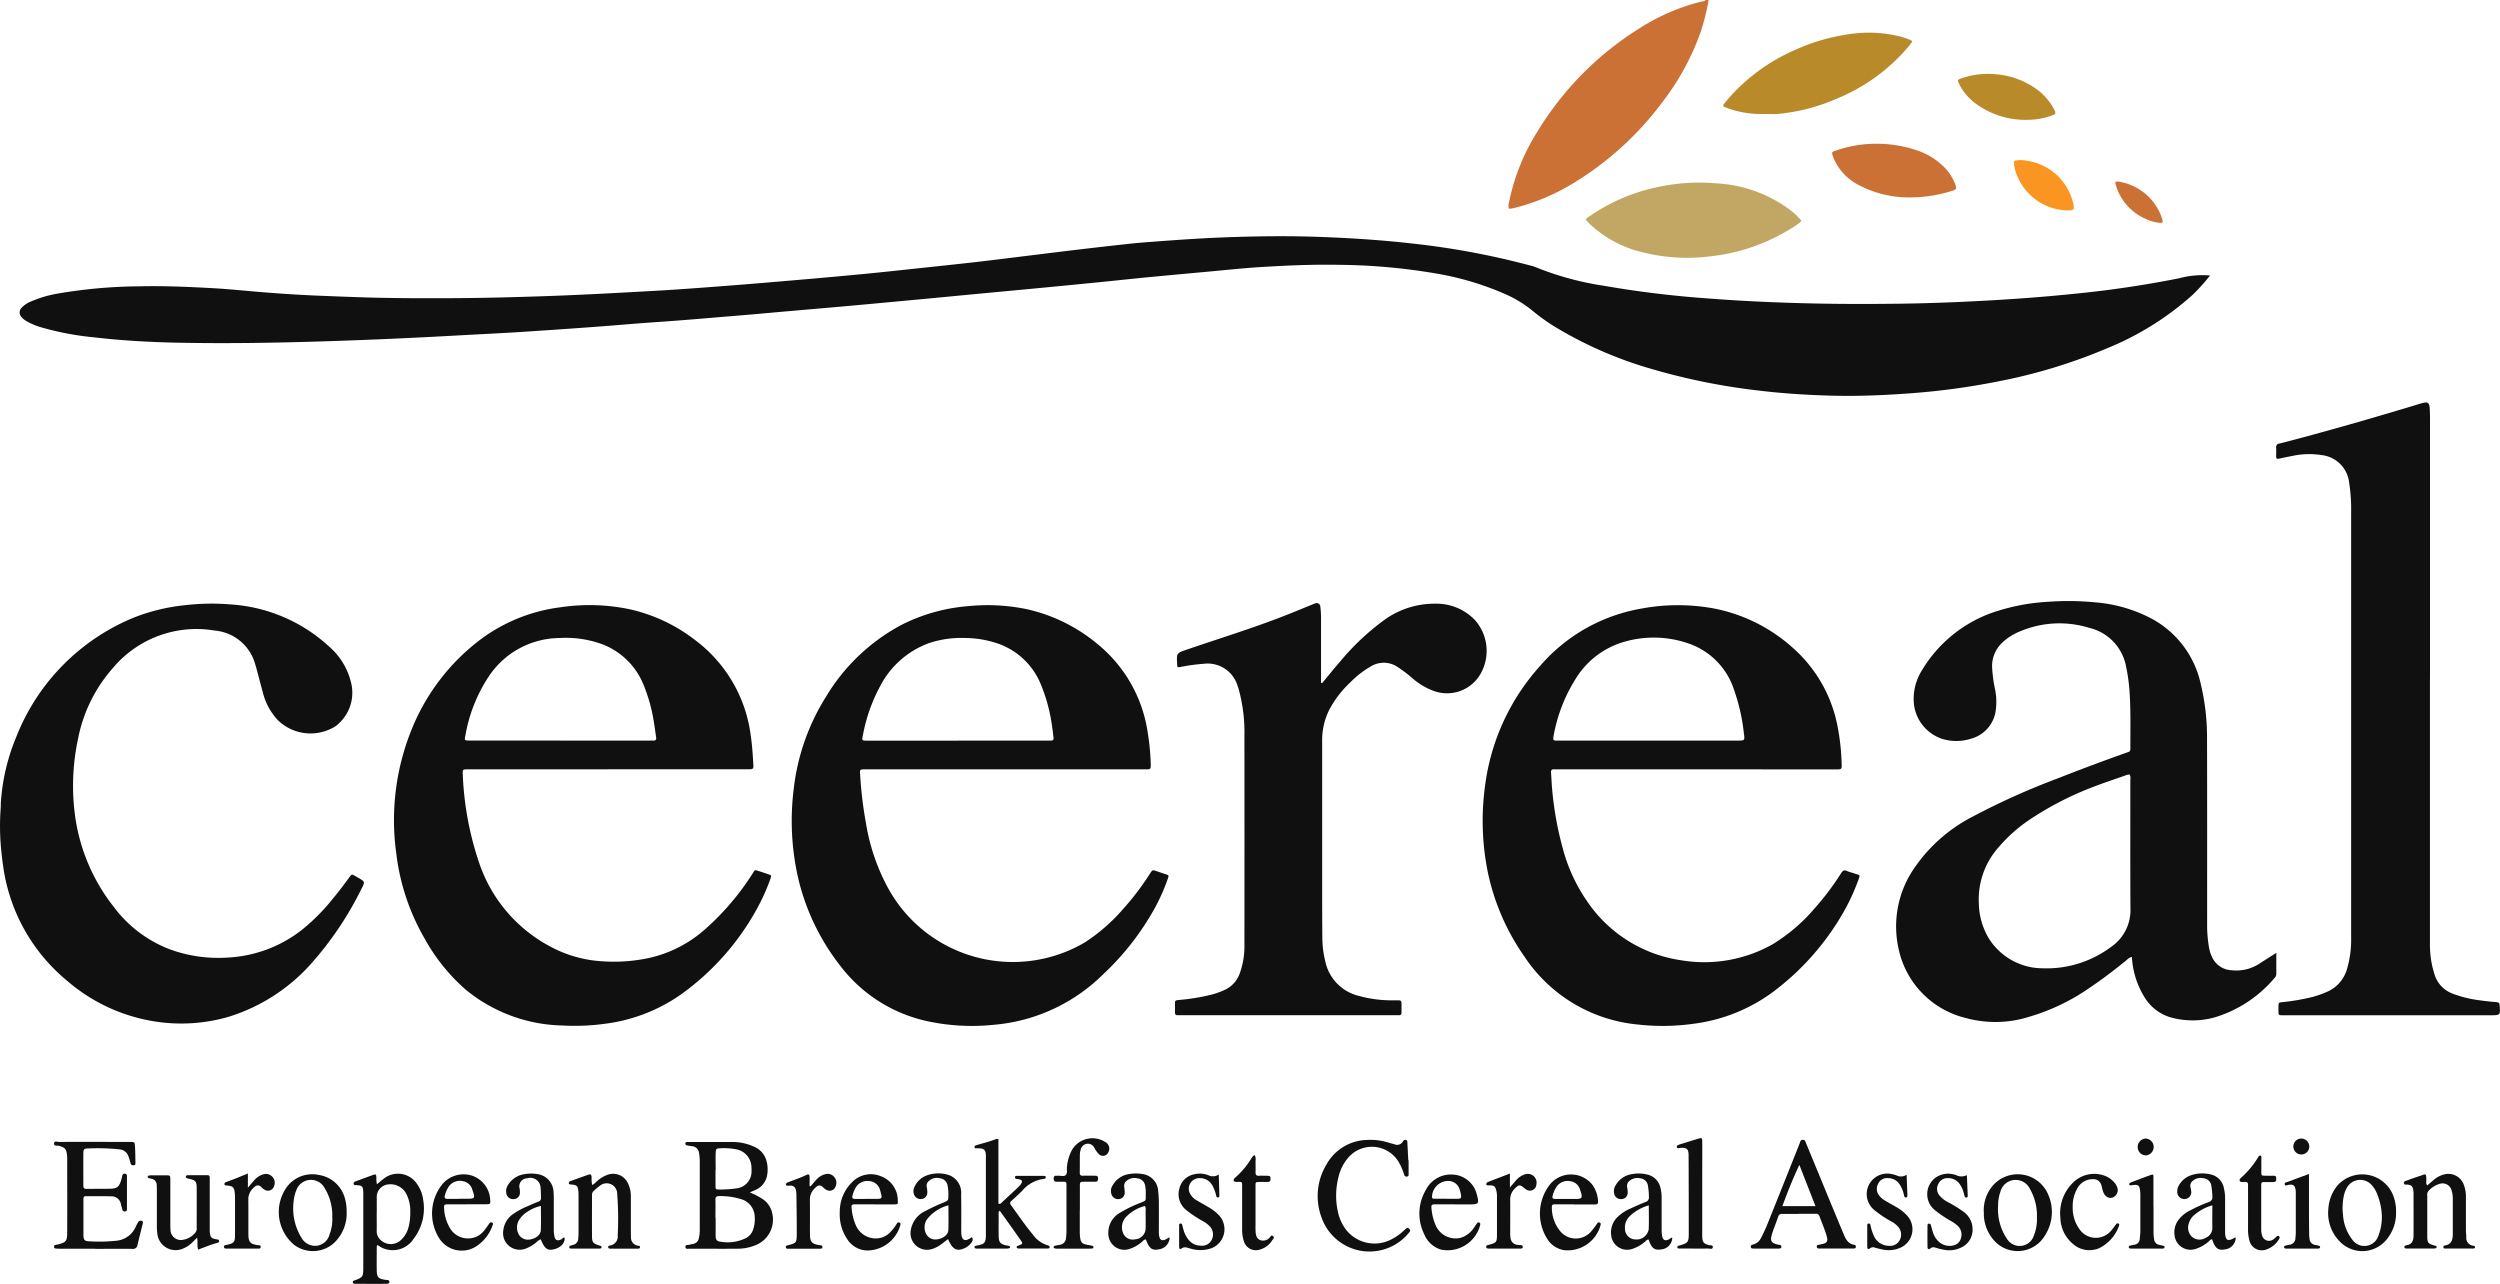 <svg id="CEEREAL_Logo" xmlns="http://www.w3.org/2000/svg" xmlns:xlink="http://www.w3.org/1999/xlink" width="166" height="85.246" viewBox="0 0 166 85.246">
  <defs>
    <clipPath id="clip-path">
      <rect id="Rechteck_30" data-name="Rechteck 30" width="166" height="85.246" fill="none"/>
    </clipPath>
  </defs>
  <g id="Gruppe_69" data-name="Gruppe 69" clip-path="url(#clip-path)">
    <path id="Pfad_129" data-name="Pfad 129" d="M.052,42.21c0-.185.01-.371.028-.555a13.571,13.571,0,0,1,.982-4.011,14.161,14.161,0,0,1,7.832-7.973,12.774,12.774,0,0,1,3.4-.821,15.03,15.03,0,0,1,3.015-.05,10.658,10.658,0,0,1,6.556,2.807,4.569,4.569,0,0,1,1.44,2.363,2.765,2.765,0,0,1-.772,2.7,1.738,1.738,0,0,1-.513.364,3.111,3.111,0,0,1-3.576-.554,4.174,4.174,0,0,1-1-1.87c-.145-.53-.283-1.061-.425-1.592-.021-.079-.047-.158-.071-.236a3.054,3.054,0,0,0-2.687-2.246,7.238,7.238,0,0,0-6.775,2.5,9.919,9.919,0,0,0-2.3,4.67,14.863,14.863,0,0,0-.176,5.307,12.5,12.5,0,0,0,2.538,5.863,8.366,8.366,0,0,0,3.7,2.814,9.358,9.358,0,0,0,3.9.556,8.674,8.674,0,0,0,4.89-1.831,13.289,13.289,0,0,0,2.052-2.062c.389-.468.757-.954,1.115-1.446.151-.206.153-.2.386-.071l.183.106c.468.269.471.27.23.736a22.219,22.219,0,0,1-3.247,4.865,12.134,12.134,0,0,1-5.576,3.638,11.247,11.247,0,0,1-4.73.335,11.652,11.652,0,0,1-5.963-2.7A11.983,11.983,0,0,1,.2,46.112c-.053-.351-.088-.7-.125-1.057-.008-.071-.02-.212-.032-.382a16.012,16.012,0,0,1-.008-2.195Z" transform="translate(0 11.334)" fill="#101010"/>
    <path id="Pfad_130" data-name="Pfad 130" d="M85.128,0a14.8,14.8,0,0,1-.547,2.174,16.854,16.854,0,0,1-2.5,4.575A20.854,20.854,0,0,1,76,12.25a13.885,13.885,0,0,1-3.614,1.516,1.908,1.908,0,0,1-.531.091.937.937,0,0,1,.022-.443,13.942,13.942,0,0,1,1.893-4.695,20.814,20.814,0,0,1,6.665-6.776A13.9,13.9,0,0,1,84.669.1c.085-.02.194,0,.248-.1Z" transform="translate(28.326 0)" fill="#cb7135"/>
    <path id="Pfad_131" data-name="Pfad 131" d="M146.38,13.856a12.5,12.5,0,0,1-1.159,1.287,19.468,19.468,0,0,1-5.66,3.54,35.954,35.954,0,0,1-7.344,2.224,47.16,47.16,0,0,1-5.561.759c-1.74.134-3.483.213-5.229.174-1.637-.038-3.272-.137-4.9-.329a42.447,42.447,0,0,1-7.151-1.426,26.547,26.547,0,0,1-6.216-2.655,12.674,12.674,0,0,1-1.728-1.2,7.9,7.9,0,0,0-1.977-1.192,19.5,19.5,0,0,0-4.537-1.326,40.042,40.042,0,0,0-6.325-.563c-1.769-.035-3.536.042-5.3.151-1.108.068-2.216.19-3.323.291-1.457.134-2.914.266-4.371.407-1,.1-2,.206-3,.307q-1.87.186-3.74.364c-1.316.127-2.634.248-3.95.372-1.212.114-2.423.233-3.635.347-1.679.156-3.356.315-5.035.466-1.481.134-2.963.259-4.444.389-1.049.092-2.1.191-3.148.276-1.808.148-3.615.31-5.427.432-1.4.095-2.8.223-4.2.325q-2.434.178-4.87.335c-1.086.07-2.174.121-3.261.18-1.273.068-2.547.141-3.822.2q-3.282.161-6.563.257c-3.033.089-6.065.132-9.1.07-1.85-.039-3.7-.141-5.537-.356a19.085,19.085,0,0,1-3.546-.676,4.345,4.345,0,0,1-.931-.4,1.126,1.126,0,0,1-.325-.265.438.438,0,0,1,.014-.633,1.73,1.73,0,0,1,.609-.406,7.794,7.794,0,0,1,1.85-.537,33.4,33.4,0,0,1,5.416-.47c1.6-.036,3.208.036,4.809.124,1.1.06,2.193.18,3.291.266,1.248.1,2.5.184,3.749.233,1.1.045,2.2.088,3.3.12,1.792.05,3.583.053,5.375.046,2.2-.01,4.4-.066,6.6-.144,2.375-.085,4.748-.216,7.121-.35,1.578-.089,3.154-.211,4.73-.332,1.668-.128,3.335-.27,5-.414q2.064-.178,4.126-.375c1.235-.12,2.468-.255,3.7-.386,1.152-.123,2.3-.243,3.455-.374,1.1-.125,2.209-.262,3.311-.4,1.174-.142,2.347-.291,3.519-.431q1.8-.213,3.593-.409c.548-.059,1.1-.1,1.647-.141,1.61-.123,3.222-.231,4.835-.29,2.178-.078,4.354-.1,6.532-.008,1.884.075,3.763.2,5.637.41a52.219,52.219,0,0,1,8,1.485,2,2,0,0,1,.3.093,19.831,19.831,0,0,0,4.526,1.238,68.276,68.276,0,0,0,6.9.842c2.394.187,4.791.289,7.192.339,1.838.038,3.677.036,5.516.013,2.085-.026,4.166-.11,6.247-.23,1.707-.1,3.412-.226,5.112-.4a71.145,71.145,0,0,0,7.257-1.06,5.891,5.891,0,0,1,2.044-.183" transform="translate(0.368 4.436)" fill="#101010"/>
    <path id="Pfad_132" data-name="Pfad 132" d="M115.542,51.985c0,.515,0,.959,0,1.4a.389.389,0,0,1-.128.277,8.339,8.339,0,0,1-3.933,2.595,5.425,5.425,0,0,1-2.743.064,3.019,3.019,0,0,1-1.927-1.361,5.614,5.614,0,0,1-.856-2.7c-.185.015-.286.153-.406.248-.765.618-1.546,1.216-2.363,1.767a13.793,13.793,0,0,1-4.03,1.945,7.442,7.442,0,0,1-4.261.081,6,6,0,0,1-4.426-4.551,6.825,6.825,0,0,1,1-5.346,10.516,10.516,0,0,1,3.869-3.445,48.162,48.162,0,0,1,5.729-2.575c1.468-.583,2.949-1.131,4.437-1.662.379-.135.349-.075.347-.491,0-1.171.027-2.342-.049-3.512a12.007,12.007,0,0,0-.233-1.737,3.246,3.246,0,0,0-2.453-2.581,6.7,6.7,0,0,0-4.508.2,3.826,3.826,0,0,0-1.274.792,2.137,2.137,0,0,0-.665,1.573,9.1,9.1,0,0,0,.2,1.53,4.117,4.117,0,0,1,.047,1.359,2.243,2.243,0,0,1-1.644,1.907,3.21,3.21,0,0,1-1.937.006,2.763,2.763,0,0,1-1.867-2.44,3.574,3.574,0,0,1,.545-2.11,8.929,8.929,0,0,1,4.628-3.808,13.678,13.678,0,0,1,3.812-.742,18.274,18.274,0,0,1,3.088.043,9.631,9.631,0,0,1,3.748,1.095,6.492,6.492,0,0,1,3.24,4.339,15.159,15.159,0,0,1,.413,3.549c.013,4.182.006,8.363.007,12.545a8.656,8.656,0,0,0,.132,1.432,2.311,2.311,0,0,0,.169.534,1.494,1.494,0,0,0,1.336.933,2.8,2.8,0,0,0,1.811-.424c.361-.234.725-.463,1.143-.731m-9.734-11.841a.714.714,0,0,0-.3.067c-.629.222-1.263.428-1.885.666A21.15,21.15,0,0,0,99.3,43.046a10.242,10.242,0,0,0-2.21,1.938,5.209,5.209,0,0,0-1.3,3.717,4.668,4.668,0,0,0,.654,2.306,4.224,4.224,0,0,0,3.555,2,7.14,7.14,0,0,0,4.545-1.4,2.963,2.963,0,0,0,1.313-2.574c-.018-2.846-.006-5.692-.008-8.537a.573.573,0,0,0-.04-.346" transform="translate(35.605 11.287)" fill="#101010"/>
    <path id="Pfad_133" data-name="Pfad 133" d="M51.859,39.719H42.618c-.409,0-.4,0-.369.4a26.616,26.616,0,0,0,.388,3.2,13.585,13.585,0,0,0,1.387,4.143A9.444,9.444,0,0,0,57.15,51.222a12.037,12.037,0,0,0,2.561-2.231,17.9,17.9,0,0,0,1.782-2.348c.162-.251.162-.251.441-.159l.6.2c.216.073.219.074.144.293a13.167,13.167,0,0,1-.817,1.863,17.752,17.752,0,0,1-3.468,4.479,11.717,11.717,0,0,1-7.31,3.367,14.05,14.05,0,0,1-4.328-.233,9.9,9.9,0,0,1-5.837-3.7,14.97,14.97,0,0,1-2.876-6.223,17.1,17.1,0,0,1-.2-5.552,14.538,14.538,0,0,1,2.117-6.044,12.935,12.935,0,0,1,4.983-4.78,11.807,11.807,0,0,1,4.426-1.265,12.852,12.852,0,0,1,3.914.19,11.118,11.118,0,0,1,4.741,2.334,9.321,9.321,0,0,1,3.327,5.922,15.161,15.161,0,0,1,.191,2.025c.01.36,0,.361-.369.361q-4.409,0-8.819,0h-.491M48.73,37.81h5.864c.106,0,.212,0,.317,0,.131,0,.2-.052.177-.191-.031-.22-.049-.441-.084-.66a11.291,11.291,0,0,0-.784-2.941,4.767,4.767,0,0,0-2.84-2.655A6.833,6.833,0,0,0,49.248,31a6.745,6.745,0,0,0-2.416.335,5.943,5.943,0,0,0-3.267,2.881,11.127,11.127,0,0,0-1.129,3.2c-.084.4-.084.4.325.4h5.97" transform="translate(14.867 11.364)" fill="#101010"/>
    <path id="Pfad_134" data-name="Pfad 134" d="M32.955,39.719H23.714c-.407,0-.411,0-.386.392a20.8,20.8,0,0,0,1.117,5.91,9.844,9.844,0,0,0,4.756,5.5,8.276,8.276,0,0,0,3.423.947,11.114,11.114,0,0,0,3.069-.222,8.338,8.338,0,0,0,3.738-1.921,17.313,17.313,0,0,0,3.115-3.648c.2-.314.132-.294.491-.183.19.06.378.124.566.188.216.073.23.085.153.3a13.236,13.236,0,0,1-.692,1.61,17.067,17.067,0,0,1-5.286,6.1,11.217,11.217,0,0,1-5,1.921,14.9,14.9,0,0,1-2.906.113,10.42,10.42,0,0,1-6.386-2.408,12.57,12.57,0,0,1-2.706-3.385,14.753,14.753,0,0,1-1.873-5.66,16.035,16.035,0,0,1,.958-8.034,14.067,14.067,0,0,1,4.67-6.166,11.23,11.23,0,0,1,5.289-2.115,13,13,0,0,1,4.61.138,11.058,11.058,0,0,1,4.426,2.122,9.378,9.378,0,0,1,3.588,6.265c.095.626.132,1.256.17,1.887.021.332,0,.346-.35.346H32.955M29.817,37.81h5.936c.07,0,.141-.006.211,0,.173.013.23-.067.2-.231-.046-.289-.079-.579-.128-.866a10.912,10.912,0,0,0-.732-2.666,4.793,4.793,0,0,0-2.691-2.624A7.039,7.039,0,0,0,29.759,31a5.7,5.7,0,0,0-4.732,2.591,10.259,10.259,0,0,0-1.516,3.822c-.084.4-.1.395.336.395h5.969" transform="translate(7.402 11.364)" fill="#101010"/>
    <path id="Pfad_135" data-name="Pfad 135" d="M84.784,39.72H75.508a1.184,1.184,0,0,1-.141,0c-.166-.017-.233.053-.22.222.031.374.038.749.075,1.121a22.008,22.008,0,0,0,.693,3.864,11.22,11.22,0,0,0,1.609,3.529A9.114,9.114,0,0,0,83.791,52.4a9.238,9.238,0,0,0,6.078-1.069,11.564,11.564,0,0,0,2.766-2.363,17.878,17.878,0,0,0,1.775-2.354c.109-.172.2-.226.392-.142.148.067.311.1.466.155.411.148.436.033.245.545a13.686,13.686,0,0,1-1,2.125A17.364,17.364,0,0,1,89.9,54.491a11.272,11.272,0,0,1-5.321,2.128,14.676,14.676,0,0,1-3.675.045,10.159,10.159,0,0,1-7.5-4.476A15.174,15.174,0,0,1,70.959,46.6a17.145,17.145,0,0,1-.2-5.728,14.669,14.669,0,0,1,3.685-8.045,11.433,11.433,0,0,1,6.652-3.77,13.158,13.158,0,0,1,4.888-.013,10.949,10.949,0,0,1,5.343,2.723,9.248,9.248,0,0,1,2.863,5.2,14.86,14.86,0,0,1,.252,2.37c.014.386.008.389-.381.389Zm-3.129-1.909h5.866c.5,0,.5,0,.425-.512,0-.035,0-.071-.01-.106a12.768,12.768,0,0,0-.641-2.761,4.806,4.806,0,0,0-2.987-3.058,7.044,7.044,0,0,0-4.416-.088,5.591,5.591,0,0,0-2.982,2.225A10.636,10.636,0,0,0,75.3,37.594c-.031.152.021.222.177.218.095,0,.188,0,.282,0h5.9" transform="translate(27.842 11.363)" fill="#101010"/>
    <path id="Pfad_136" data-name="Pfad 136" d="M118.608,37.524q0,8.784,0,17.567a6.5,6.5,0,0,0,.3,2.04,1.973,1.973,0,0,0,1.2,1.286,7.666,7.666,0,0,0,1.733.435c.393.056.789.1,1.185.132.144.013.2.054.211.206.046.666.05.665-.626.665H108.98c-.466,0-.429.039-.431-.441,0-.046,0-.093,0-.141.007-.257.007-.258.273-.29a14.353,14.353,0,0,0,2.005-.347,6.68,6.68,0,0,0,.862-.3,2.358,2.358,0,0,0,1.414-1.556,6.946,6.946,0,0,0,.273-2.079q0-6.921,0-13.843V26.351a11.156,11.156,0,0,0-.132-1.853,2.063,2.063,0,0,0-1.84-1.839,5.248,5.248,0,0,0-1.884.047c-.311.061-.62.121-.929.191-.139.031-.2-.011-.194-.153,0-.188.01-.376,0-.562a.241.241,0,0,1,.223-.291c.375-.088.747-.191,1.121-.29,2.747-.731,5.477-1.523,8.2-2.347.563-.17.639-.12.661.457.006.176.01.351.01.527q0,8.642,0,17.285" transform="translate(42.74 7.558)" fill="#101010"/>
    <path id="Pfad_137" data-name="Pfad 137" d="M65.717,34.039c.427-.512.845-1.029,1.281-1.532a16.245,16.245,0,0,1,2.755-2.595,5.687,5.687,0,0,1,3.5-1.156,3.538,3.538,0,0,1,2.593,1.058,3.079,3.079,0,0,1,.337,3.706,2.567,2.567,0,0,1-3.15.989,4.48,4.48,0,0,1-1.337-.827,9.166,9.166,0,0,0-.924-.7,1.643,1.643,0,0,0-1.822-.056A6.289,6.289,0,0,0,67.6,33.977a7.04,7.04,0,0,0-1.371,1.768,4.482,4.482,0,0,0-.5,2.1q0,4.741,0,9.484c0,1.228,0,2.458.013,3.688a6.546,6.546,0,0,0,.188,1.46A2.991,2.991,0,0,0,68.2,54.807a8.1,8.1,0,0,0,2.186.286c.141,0,.282,0,.421,0s.192.057.19.19c0,.211,0,.422,0,.633,0,.12-.064.166-.176.166H56.346c-.07,0-.139,0-.211,0-.137.006-.184-.068-.181-.2s0-.282,0-.421c0-.4-.018-.357.353-.4a13.785,13.785,0,0,0,2.076-.346,5.418,5.418,0,0,0,.858-.307,1.9,1.9,0,0,0,1.016-1.106,5.3,5.3,0,0,0,.31-1.895q.008-6.956,0-13.911a10.773,10.773,0,0,0-.378-3.055c-.024-.078-.049-.158-.077-.233a2.077,2.077,0,0,0-2.257-1.461,12.5,12.5,0,0,0-1.528.209c-.215.038-.216.032-.227-.178-.043-.746-.042-.74.64-.973,2.125-.728,4.272-1.387,6.369-2.2.654-.254,1.3-.524,1.952-.788a1.8,1.8,0,0,1,.2-.081.245.245,0,0,1,.347.229,5.861,5.861,0,0,1,.046.7c0,1.265,0,2.529,0,3.794v.552l.068.015" transform="translate(22.063 11.329)" fill="#101010"/>
    <path id="Pfad_138" data-name="Pfad 138" d="M89.845,11.238a3.278,3.278,0,0,1-.627.463,12.7,12.7,0,0,1-5.42,1.891,12.15,12.15,0,0,1-4.357-.231,7.69,7.69,0,0,1-3.682-1.937c-.082-.081-.16-.169-.237-.25.039-.142.16-.181.252-.245a12.361,12.361,0,0,1,4.76-1.983,12.869,12.869,0,0,1,3.634-.2,8.973,8.973,0,0,1,5.027,1.852,4.592,4.592,0,0,1,.651.646" transform="translate(29.779 3.427)" fill="#c2a664"/>
    <path id="Pfad_139" data-name="Pfad 139" d="M84.854,6.952a6.519,6.519,0,0,1-2.447-.361c-.089-.032-.174-.067-.262-.1-.1-.045-.1-.11-.039-.191.081-.1.16-.2.244-.3A12.474,12.474,0,0,1,86.9,2.673a13,13,0,0,1,3.423-1,8.56,8.56,0,0,1,3.617.172c.135.039.268.085.4.137.328.127.326.128.095.416a12.346,12.346,0,0,1-4.82,3.536,12.667,12.667,0,0,1-3.957,1.021c-.268.024-.538,0-.807,0" transform="translate(32.358 0.613)" fill="#b98a2a"/>
    <path id="Pfad_140" data-name="Pfad 140" d="M92.545,10.407A7.129,7.129,0,0,1,89,9.581a3.547,3.547,0,0,1-1.6-1.663c-.029-.064-.057-.128-.081-.194-.117-.319-.112-.337.216-.439a8.317,8.317,0,0,1,5.34,0,4.562,4.562,0,0,1,1.907,1.21,3.266,3.266,0,0,1,.675,1.139c.061.176.02.254-.151.31a9.343,9.343,0,0,1-2.055.429c-.268.025-.538.028-.707.036" transform="translate(34.404 2.698)" fill="#cb7135"/>
    <path id="Pfad_141" data-name="Pfad 141" d="M36.907,57.733a4.63,4.63,0,0,1,.916.48,1.479,1.479,0,0,1,.586.923,1.821,1.821,0,0,1-1.053,2.078,3.1,3.1,0,0,1-1.228.258c-1.065.011-2.132,0-3.2,0-.1,0-.269.059-.284-.112s.158-.123.258-.151c.079-.021.16-.035.24-.052a.47.47,0,0,0,.395-.393,2.555,2.555,0,0,0,.057-.523q0-2.317,0-4.635a2.757,2.757,0,0,0-.049-.488.5.5,0,0,0-.462-.452c-.116-.017-.231-.033-.346-.054a.12.12,0,0,1-.1-.125c0-.074.053-.1.116-.1s.139,0,.211,0h2.74a3.416,3.416,0,0,1,1.594.358,1.4,1.4,0,0,1,.735.933,2.065,2.065,0,0,1,.046.835,1.3,1.3,0,0,1-.778,1.053c-.116.054-.234.1-.395.176M34.64,59.414h.008c0,.41,0,.818,0,1.227,0,.177.059.325.264.356a2.757,2.757,0,0,0,1.74-.226.961.961,0,0,0,.485-.572,2.086,2.086,0,0,0,.107-.828,1.245,1.245,0,0,0-.917-1.192,4.555,4.555,0,0,0-1.45-.2c-.185,0-.245.06-.241.241.008.4,0,.793,0,1.191m.008-3.172H34.64v1.086c0,.112,0,.226.156.215a7.4,7.4,0,0,0,1.326-.088,1.121,1.121,0,0,0,.91-1.132,2.687,2.687,0,0,0-.006-.28,1.233,1.233,0,0,0-.991-1.163,4.173,4.173,0,0,0-1.044-.075c-.293.006-.33.031-.34.317-.013.372,0,.747,0,1.121" transform="translate(12.87 21.442)" fill="#101010"/>
    <path id="Pfad_142" data-name="Pfad 142" d="M5.311,61.477c-.785,0-1.57,0-2.354,0-.071,0-.141,0-.211-.006s-.173-.007-.174-.123.084-.125.169-.135l.033-.006c.6-.142.671-.219.673-.828.008-1.64,0-3.278,0-4.918,0-.059,0-.117-.01-.176-.045-.436-.145-.541-.562-.643-.107-.026-.312.039-.3-.155s.208-.1.317-.1c1.569-.007,3.139,0,4.707,0,.322,0,.332,0,.351.318.021.35.021.7.029,1.053,0,.084.011.167-.109.178a.174.174,0,0,1-.212-.132c-.047-.158-.089-.315-.146-.468a.675.675,0,0,0-.574-.452,13.535,13.535,0,0,0-2.139-.061c-.23,0-.277.066-.279.311-.006.714,0,1.428,0,2.142,0,.159.039.234.216.231.526-.011,1.054,0,1.58-.013.438-.011.574-.125.707-.544.031-.1.056-.2.078-.305a.157.157,0,0,1,.2-.145c.113.015.112.1.113.184,0,.364,0,.726,0,1.089v1.019c0,.093.011.2-.123.211-.117.013-.169-.05-.191-.158s-.061-.2-.082-.3A.622.622,0,0,0,6.378,58c-.562-.018-1.124-.007-1.687-.011-.152,0-.166.091-.166.2,0,.445,0,.891,0,1.336,0,.351,0,.7,0,1.053.006.3.075.4.36.406a10.737,10.737,0,0,0,1.857-.039,1.551,1.551,0,0,0,1.247-.909c.057-.114.112-.233.18-.342a.192.192,0,0,1,.252-.052c.082.036.054.12.038.187-.114.466-.237.93-.344,1.4a.293.293,0,0,1-.344.258c-.82-.01-1.64,0-2.46,0Z" transform="translate(1.015 21.437)" fill="#101010"/>
    <path id="Pfad_143" data-name="Pfad 143" d="M97.951,6.567a5.557,5.557,0,0,1-3.668-1.181,3.568,3.568,0,0,1-.975-1.228c-.109-.224-.1-.248.128-.33a5.37,5.37,0,0,1,2.317-.284,5.313,5.313,0,0,1,2.619.926,3.911,3.911,0,0,1,1.3,1.495c.075.156.043.23-.114.287a4.743,4.743,0,0,1-1.606.317" transform="translate(36.766 1.387)" fill="#b98a2a"/>
    <path id="Pfad_144" data-name="Pfad 144" d="M18.4,56.6c.163-.135.284-.243.416-.342a1.515,1.515,0,0,1,2.27.35,2.2,2.2,0,0,1,.379.972,3.309,3.309,0,0,1-.636,2.651,1.645,1.645,0,0,1-2.377.4c-.07.038-.061.139-.061.212,0,.492-.008.983,0,1.475.008.452.1.541.544.619.114.02.307-.02.294.156,0,.128-.2.11-.315.112-.6.008-1.195,0-1.792,0-.059,0-.117,0-.176,0-.075,0-.141-.026-.144-.116s.059-.088.114-.109c.548-.2.58-.247.581-.824q0-2.407,0-4.812c0-.071,0-.141,0-.211-.021-.411-.06-.452-.471-.481-.07,0-.152.015-.169-.078s.05-.145.135-.176c.385-.139.767-.284,1.153-.42.178-.063.206-.042.222.139a2.005,2.005,0,0,0,.035.484m-.014,1.916h0c0,.4.007.795,0,1.194a.752.752,0,0,0,.212.538.985.985,0,0,0,1.362.082,1.725,1.725,0,0,0,.538-.885,3.508,3.508,0,0,0,.116-1.007,2.464,2.464,0,0,0-.238-1.157,1.182,1.182,0,0,0-1.2-.679.841.841,0,0,0-.786.9v1.018" transform="translate(6.625 22.04)" fill="#101010"/>
    <path id="Pfad_145" data-name="Pfad 145" d="M86.545,59.2c-.363,0-.725,0-1.088,0a.235.235,0,0,0-.261.178c-.135.4-.3.786-.421,1.188-.13.431-.032.573.4.672a1.133,1.133,0,0,1,.172.035.11.11,0,0,1,.059.117.106.106,0,0,1-.078.1.51.51,0,0,1-.139.011h-1.58a.936.936,0,0,1-.139-.008.1.1,0,0,1-.092-.091.121.121,0,0,1,.067-.145,1.35,1.35,0,0,1,.134-.039.811.811,0,0,0,.464-.4,10.634,10.634,0,0,0,.519-1.15q1.033-2.57,2.055-5.145c.042-.1.043-.238.206-.243s.178.124.222.229q.745,1.8,1.484,3.6.508,1.23,1.023,2.461c.134.322.293.618.687.679a.12.12,0,0,1,.11.148c-.011.091-.084.1-.156.1a.584.584,0,0,1-.07,0c-.714,0-1.428,0-2.142,0-.089,0-.2.02-.224-.109s.093-.132.185-.149c.535-.1.594-.18.432-.7-.125-.4-.294-.788-.438-1.184a.243.243,0,0,0-.272-.165c-.374.006-.749,0-1.124,0m1.128-.509c-.364-.933-.717-1.835-1.068-2.737-.427.9-.786,1.806-1.128,2.737Z" transform="translate(32.878 21.404)" fill="#101010"/>
    <path id="Pfad_146" data-name="Pfad 146" d="M68.787,55.64c0,.291,0,.584,0,.877,0,.081.022.173-.086.2a.166.166,0,0,1-.212-.134,3.94,3.94,0,0,0-.344-.8,2.07,2.07,0,0,0-3.415-.258,3.027,3.027,0,0,0-.605,1.252,4.98,4.98,0,0,0-.014,2.363,2.946,2.946,0,0,0,.605,1.213,2.411,2.411,0,0,0,3.008.494,3.178,3.178,0,0,0,.686-.484c.068-.064.139-.124.209-.188s.142-.054.209.015.088.135.022.213-.137.162-.208.238a3.372,3.372,0,0,1-5.623-1.171,4.059,4.059,0,0,1,.314-3.551,3.168,3.168,0,0,1,2.7-1.63,4,4,0,0,1,1.418.177c.134.042.271.075.406.114a.436.436,0,0,0,.549-.184.178.178,0,0,1,.2-.107c.114.025.092.12.1.2q.031.577.06,1.156Z" transform="translate(24.744 21.403)" fill="#101010"/>
    <path id="Pfad_147" data-name="Pfad 147" d="M48,54.264v4.269c.121.05.163-.018.211-.063q.567-.525,1.129-1.053a.933.933,0,0,0,.139-.158c.146-.212.107-.3-.148-.351-.035-.007-.07-.006-.1-.011-.075-.01-.141-.04-.128-.13.011-.074.081-.074.139-.075h.736c.34,0,.679,0,1.019,0,.067,0,.152,0,.146.1a.114.114,0,0,1-.121.1,2.217,2.217,0,0,0-1.442.789c-.229.219-.455.439-.693.648-.12.1-.145.184-.045.319.473.64.913,1.305,1.425,1.914a1.9,1.9,0,0,0,1.029.75c.059.014.119.042.107.114s-.073.086-.134.088H49.339c-.06,0-.12-.021-.128-.092s.06-.081.114-.1c.268-.1.3-.135.2-.291-.47-.679-.954-1.35-1.436-2.027-.116.081-.074.17-.074.243,0,.456-.006.913,0,1.369,0,.5.1.615.58.707a.4.4,0,0,1,.132.029.073.073,0,0,1,0,.137.5.5,0,0,1-.2.029c-.62,0-1.241,0-1.861,0-.046,0-.093,0-.139,0-.061-.008-.114-.031-.114-.1s.052-.074.095-.085c.079-.02.162-.032.241-.052.3-.073.383-.17.413-.48.008-.093.006-.188.006-.282q0-2.51,0-5.021c0-.059,0-.117,0-.176-.018-.353-.117-.45-.473-.462-.047,0-.095,0-.141,0s-.124.013-.139-.067.031-.107.091-.128l.167-.053c.382-.109.767-.208,1.139-.354a.254.254,0,0,1,.206.007" transform="translate(18.295 21.387)" fill="#101010"/>
    <path id="Pfad_148" data-name="Pfad 148" d="M28.631,56.649a1.292,1.292,0,0,0,.326-.257,2.093,2.093,0,0,1,.65-.407,1.082,1.082,0,0,1,1.431.591,1.91,1.91,0,0,1,.173.816c0,.785,0,1.569,0,2.352,0,.117,0,.234.008.351a.535.535,0,0,0,.46.573c.068.011.156.018.141.113s-.1.086-.17.086h-1.79c-.071,0-.148-.01-.156-.1-.007-.074.061-.1.116-.107a.6.6,0,0,0,.517-.68,21.024,21.024,0,0,0-.033-2.733.7.7,0,0,0-1.167-.54,3.7,3.7,0,0,0-.4.336.34.34,0,0,0-.106.284c0,.9-.006,1.8,0,2.7,0,.429.071.5.5.637.07.021.148.029.13.123-.013.067-.081.078-.141.078h-1.86c-.064,0-.124-.02-.138-.082s.036-.1.1-.121.112-.035.169-.05a.426.426,0,0,0,.326-.409c.01-.127.02-.257.02-.385q0-1.263,0-2.528a2.382,2.382,0,0,0-.013-.244c-.031-.333-.1-.4-.425-.434a.577.577,0,0,1-.139-.013c-.092-.033-.081-.106-.036-.167a.26.26,0,0,1,.117-.066c.375-.134.749-.269,1.125-.4.185-.063.223-.031.24.167a1.968,1.968,0,0,0,.036.509" transform="translate(10.678 22.043)" fill="#101010"/>
    <path id="Pfad_149" data-name="Pfad 149" d="M116.028,56.668c.158-.135.3-.259.441-.378a1.669,1.669,0,0,1,.612-.332,1.087,1.087,0,0,1,1.371.664,2.208,2.208,0,0,1,.142.859c0,.726,0,1.453,0,2.178,0,.139.022.28.025.42a.521.521,0,0,0,.47.593c.063.01.117.029.11.1s-.067.088-.128.088q-.912,0-1.825,0c-.07,0-.148,0-.149-.1,0-.074.06-.1.117-.106.432-.078.509-.392.509-.759,0-.795,0-1.592,0-2.387a1.629,1.629,0,0,0-.066-.45.624.624,0,0,0-.828-.487,1.522,1.522,0,0,0-.745.5.351.351,0,0,0-.056.268c0,.9,0,1.8,0,2.7,0,.435.05.492.466.618.033.011.07.011.1.024a.077.077,0,0,1,.053.081.076.076,0,0,1-.057.077.78.78,0,0,1-.172.021c-.551,0-1.1,0-1.651,0a.9.9,0,0,1-.174-.008.093.093,0,0,1-.086-.093.085.085,0,0,1,.05-.082.325.325,0,0,1,.1-.039c.375-.056.457-.328.459-.641.006-.948,0-1.9,0-2.844a.961.961,0,0,0-.013-.141c-.045-.3-.114-.369-.424-.4-.075-.007-.177.032-.2-.086s.088-.148.173-.178c.276-.1.549-.2.828-.289.456-.137.492-.289.484.342a.339.339,0,0,0,.056.266" transform="translate(45.143 22.044)" fill="#101010"/>
    <path id="Pfad_150" data-name="Pfad 150" d="M10.386,60.912c-.085-.271-.011-.52-.071-.8L10,60.424a1.842,1.842,0,0,1-.772.467,1.22,1.22,0,0,1-1.538-.943,4.737,4.737,0,0,1-.046-.488c0-.82,0-1.638,0-2.458,0-.128,0-.258-.011-.386a.407.407,0,0,0-.354-.416.834.834,0,0,1-.2-.06.1.1,0,0,1-.046-.082.1.1,0,0,1,.063-.068.8.8,0,0,1,.173-.017c.328,0,.655,0,.983,0,.28,0,.284.007.286.3,0,.961,0,1.92,0,2.879,0,.141,0,.282.01.421a.691.691,0,0,0,.869.672,1.326,1.326,0,0,0,.792-.481.4.4,0,0,0,.079-.3c0-.89.006-1.779,0-2.669,0-.411-.086-.5-.491-.591-.035-.008-.07-.013-.1-.024-.066-.024-.146-.042-.127-.134.014-.064.078-.084.138-.084H11c.124,0,.156.075.155.183,0,.258,0,.516,0,.774q0,1.3,0,2.6a1.973,1.973,0,0,0,.014.315c.045.276.113.333.448.39.068.011.151,0,.158.1s-.066.117-.134.137c-.418.112-.816.28-1.258.445" transform="translate(2.772 22.07)" fill="#101010"/>
    <path id="Pfad_151" data-name="Pfad 151" d="M56.855,60.142a.822.822,0,0,1-.747.782c-.418.086-.629-.079-.828-.653-.127-.021-.183.089-.261.149a2.367,2.367,0,0,1-.917.5,1.068,1.068,0,0,1-1.319-1,1.528,1.528,0,0,1,.811-1.451,8.415,8.415,0,0,1,1.326-.64c.389-.16.344-.11.346-.534a2.57,2.57,0,0,0-.038-.594.571.571,0,0,0-.521-.494.794.794,0,0,0-.8.252.446.446,0,0,0-.066.336,2.467,2.467,0,0,1,.029.349.417.417,0,0,1-.371.438.455.455,0,0,1-.5-.3.673.673,0,0,1,.086-.636,1.491,1.491,0,0,1,1.069-.724,2.627,2.627,0,0,1,.91,0,1.2,1.2,0,0,1,1.028,1.131,7.414,7.414,0,0,1,.045.806c.007.6,0,1.195,0,1.792a2.627,2.627,0,0,0,.01.315c.043.356.212.435.528.252.05-.028.086-.081.176-.078m-1.629-2.1a2.615,2.615,0,0,0-1.253.718,1,1,0,0,0-.222,1.039.685.685,0,0,0,.8.459.744.744,0,0,0,.711-.689c.01-.4,0-.793,0-1.189a.622.622,0,0,0-.04-.337" transform="translate(20.811 22.036)" fill="#101010"/>
    <path id="Pfad_152" data-name="Pfad 152" d="M94.472,58.427a2.505,2.505,0,0,1,.594-1.747,2.193,2.193,0,0,1,3.666.549,2.872,2.872,0,0,1-.2,2.758,2.1,2.1,0,0,1-3.519.152,2.65,2.65,0,0,1-.535-1.712M98,58.8a3.555,3.555,0,0,0-.459-1.9,1.056,1.056,0,0,0-1.1-.594,1.043,1.043,0,0,0-.864.772,2.656,2.656,0,0,0-.153.9,3.517,3.517,0,0,0,.588,2.231.99.99,0,0,0,1.786-.218A2.871,2.871,0,0,0,98,58.8" transform="translate(37.251 22.051)" fill="#101010"/>
    <path id="Pfad_153" data-name="Pfad 153" d="M17.78,58.393a2.693,2.693,0,0,1-.809,2.061,2.084,2.084,0,0,1-2.674.153,2.844,2.844,0,0,1-.541-3.765,2.1,2.1,0,0,1,2.183-.877,2.129,2.129,0,0,1,1.728,1.56,2.941,2.941,0,0,1,.113.867m-.954.392c0-.093.006-.187,0-.28a3.491,3.491,0,0,0-.538-1.722,1.029,1.029,0,0,0-1.836.166,2.573,2.573,0,0,0-.188.746,3.7,3.7,0,0,0,.51,2.426,1.039,1.039,0,0,0,1.062.541,1.009,1.009,0,0,0,.809-.742,2.815,2.815,0,0,0,.183-1.135" transform="translate(5.236 22.052)" fill="#101010"/>
    <path id="Pfad_154" data-name="Pfad 154" d="M115.378,58.417a2.732,2.732,0,0,1-.733,1.953,2.071,2.071,0,0,1-2.935.082,2.686,2.686,0,0,1-.825-2.257,2.651,2.651,0,0,1,.634-1.564,2.206,2.206,0,0,1,3.625.591,2.861,2.861,0,0,1,.234,1.195m-.941.386a4.281,4.281,0,0,0-.371-1.707,1.841,1.841,0,0,0-.335-.492,1.014,1.014,0,0,0-1.6.177,1.939,1.939,0,0,0-.224.587,3.892,3.892,0,0,0-.05,1.258,2.968,2.968,0,0,0,.607,1.622.977.977,0,0,0,1.743-.25,3.409,3.409,0,0,0,.229-1.195" transform="translate(43.72 22.052)" fill="#101010"/>
    <path id="Pfad_155" data-name="Pfad 155" d="M80.788,60.143a.8.8,0,0,1-.735.781c-.441.07-.648-.071-.834-.65-.125-.021-.178.091-.257.151a2.446,2.446,0,0,1-.885.485,1.066,1.066,0,0,1-1.346-.924,1.411,1.411,0,0,1,.424-1.213A2.752,2.752,0,0,1,78,58.216c.329-.151.66-.3,1-.436a.312.312,0,0,0,.236-.336,4.558,4.558,0,0,0-.068-.767.567.567,0,0,0-.5-.471.818.818,0,0,0-.8.243.453.453,0,0,0-.073.369,1.826,1.826,0,0,1,.031.347.414.414,0,0,1-.395.417.449.449,0,0,1-.5-.35.732.732,0,0,1,.1-.572,1.491,1.491,0,0,1,1.067-.732,2.389,2.389,0,0,1,1.078.038,1.14,1.14,0,0,1,.818.838,2.821,2.821,0,0,1,.086.764c0,.679,0,1.358,0,2.037a2.337,2.337,0,0,0,.031.418c.052.294.213.365.477.223.06-.033.1-.1.2-.1M79.227,58a3.019,3.019,0,0,0-1.256.71,1.043,1.043,0,0,0-.326.853.708.708,0,0,0,.686.7.819.819,0,0,0,.891-.672c.024-.512.006-1.025.006-1.594" transform="translate(30.252 22.036)" fill="#101010"/>
    <path id="Pfad_156" data-name="Pfad 156" d="M28.041,60.139c.046.336-.234.654-.682.772s-.655-.035-.9-.66a.9.9,0,0,0-.305.213,2.467,2.467,0,0,1-.726.418,1.1,1.1,0,0,1-1.458-1.212,1.519,1.519,0,0,1,.64-1.085,4.99,4.99,0,0,1,.955-.52c.234-.1.468-.212.71-.3a.26.26,0,0,0,.2-.286c-.014-.211,0-.422-.028-.632a.679.679,0,0,0-.885-.644.533.533,0,0,0-.506.685,1.6,1.6,0,0,1,.018.244.418.418,0,0,1-.393.453.458.458,0,0,1-.509-.382.736.736,0,0,1,.12-.567,1.511,1.511,0,0,1,.91-.672,2.563,2.563,0,0,1,1.079-.033,1.242,1.242,0,0,1,1.028,1.216,3.863,3.863,0,0,1,.014.421c0,.668,0,1.334,0,2a2.371,2.371,0,0,0,.042.488c.053.262.2.322.436.211.082-.039.131-.139.24-.127m-1.574-2.1a2.523,2.523,0,0,0-.917.4,1.646,1.646,0,0,0-.519.515.945.945,0,0,0-.082.874.7.7,0,0,0,.759.442c.4-.047.742-.305.754-.62.021-.533.006-1.068.006-1.608" transform="translate(9.448 22.036)" fill="#101010"/>
    <path id="Pfad_157" data-name="Pfad 157" d="M45.851,60.239c-.18.138-.336.261-.495.378a2.03,2.03,0,0,1-.5.259,1.1,1.1,0,0,1-1.477-1.245,1.69,1.69,0,0,1,.966-1.256,12.335,12.335,0,0,1,1.207-.563c.318-.134.318-.134.318-.485a2.643,2.643,0,0,0-.056-.662A.577.577,0,0,0,45.3,56.2a.794.794,0,0,0-.795.255.408.408,0,0,0-.067.335,1.717,1.717,0,0,1,.036.347.423.423,0,0,1-.371.439.458.458,0,0,1-.519-.323.611.611,0,0,1,.036-.477,1.437,1.437,0,0,1,.76-.742,2.246,2.246,0,0,1,1.346-.095,1.246,1.246,0,0,1,.991,1.35c.02.771.008,1.545.011,2.316a2.991,2.991,0,0,0,.006.317c.042.392.23.482.562.277l.135-.086a.266.266,0,0,1,.013.3,1.163,1.163,0,0,1-.561.46c-.487.19-.75.028-1.036-.637M45.87,58a2.66,2.66,0,0,0-1.411.917.957.957,0,0,0-.1.9.684.684,0,0,0,.753.441c.4-.045.745-.3.757-.615.021-.533.006-1.068.006-1.648" transform="translate(17.101 22.035)" fill="#101010"/>
    <path id="Pfad_158" data-name="Pfad 158" d="M107.622,60.142a.8.8,0,0,1-.747.785c-.422.079-.634-.092-.817-.664-.114-.025-.158.078-.225.131a2.463,2.463,0,0,1-.944.52A1.068,1.068,0,0,1,103.562,60a1.373,1.373,0,0,1,.321-1.111,2.142,2.142,0,0,1,.654-.523,10.207,10.207,0,0,1,1.277-.579.341.341,0,0,0,.259-.392,6.085,6.085,0,0,0-.07-.7.576.576,0,0,0-.523-.494.791.791,0,0,0-.793.254.413.413,0,0,0-.071.335,2.391,2.391,0,0,1,.045.243.455.455,0,0,1-.445.548.471.471,0,0,1-.473-.533.678.678,0,0,1,.085-.337,1.48,1.48,0,0,1,.733-.676,2.309,2.309,0,0,1,1.344-.1,1.141,1.141,0,0,1,.934.934,2.836,2.836,0,0,1,.077.661c0,.6,0,1.194,0,1.79,0,.163,0,.328,0,.492.018.516.187.609.618.343a.332.332,0,0,1,.088-.021M106.068,58a3.1,3.1,0,0,0-1.178.623,1.135,1.135,0,0,0-.392.609.84.84,0,0,0,.23.867.766.766,0,0,0,.885.063.707.707,0,0,0,.456-.717c-.007-.467,0-.933,0-1.446" transform="translate(40.83 22.036)" fill="#101010"/>
    <path id="Pfad_159" data-name="Pfad 159" d="M51.913,58.977c0,.48,0,.959,0,1.439a2.651,2.651,0,0,0,.018.35c.05.371.128.449.5.521.114.024.23.04.343.07.022.007.043.054.047.084a.067.067,0,0,1-.053.078,1.024,1.024,0,0,1-.173.018q-1.088,0-2.177,0a.657.657,0,0,1-.173-.018.112.112,0,0,1-.07-.07c-.01-.049.022-.085.075-.1.1-.022.206-.046.31-.061A.484.484,0,0,0,51,60.816a3.859,3.859,0,0,0,.029-.421c0-.982,0-1.965,0-2.948,0-.39,0-.35-.337-.353-.1,0-.211,0-.315,0-.158,0-.2-.084-.2-.223s.075-.184.2-.174a.4.4,0,0,0,.071,0c.183-.021.414.081.538-.053s.052-.357.075-.542a2.948,2.948,0,0,1,.342-1.134,1.577,1.577,0,0,1,2.172-.528.506.506,0,0,1,.209.745.381.381,0,0,1-.6.079,1.749,1.749,0,0,1-.307-.425.474.474,0,0,0-.491-.265.5.5,0,0,0-.418.416,1.045,1.045,0,0,0-.049.276c-.007.41,0,.82-.008,1.228,0,.152.061.208.208.2.271-.006.54,0,.809,0,.125,0,.2.035.2.177s-.033.224-.192.222c-.223,0-.445,0-.668,0-.347,0-.349,0-.35.336,0,.514,0,1.03,0,1.545" transform="translate(19.785 21.373)" fill="#101010"/>
    <path id="Pfad_160" data-name="Pfad 160" d="M42.314,57.919c-.445,0-.89,0-1.334,0-.167,0-.227.052-.2.227a3.511,3.511,0,0,0,.264,1.121,1.436,1.436,0,0,0,1.373.915,1.3,1.3,0,0,0,.91-.393,3.373,3.373,0,0,0,.471-.609.123.123,0,0,1,.183-.036c.061.035.05.088.035.151a2.3,2.3,0,0,1-2.164,1.689,1.616,1.616,0,0,1-1.357-.745,2.964,2.964,0,0,1-.5-1.828,2.737,2.737,0,0,1,.813-1.958,1.731,1.731,0,0,1,1.946-.388,1.708,1.708,0,0,1,1.093,1.619c.013.227.007.234-.227.237-.432,0-.866,0-1.3,0m-.579-.364c.187,0,.374,0,.561,0,.524.008.537-.011.382-.528a.8.8,0,0,0-.692-.65.9.9,0,0,0-.952.448,2.106,2.106,0,0,0-.2.519c-.049.156.018.215.17.213.245,0,.491,0,.736,0" transform="translate(15.766 22.049)" fill="#101010"/>
    <path id="Pfad_161" data-name="Pfad 161" d="M22.88,57.915c-.434,0-.867.007-1.3,0-.177,0-.223.066-.206.23a2.839,2.839,0,0,0,.4,1.366,1.373,1.373,0,0,0,1.238.666,1.317,1.317,0,0,0,1.007-.5c.127-.152.237-.319.353-.481.043-.061.089-.109.173-.074.112.046.077.121.046.2a2.714,2.714,0,0,1-1.145,1.422,1.776,1.776,0,0,1-2.366-.527,3.1,3.1,0,0,1,.2-3.663,1.844,1.844,0,0,1,1.948-.544,1.777,1.777,0,0,1,1.206,1.577c.025.307.014.321-.287.323-.422,0-.844,0-1.265,0m-.506-.364v0c.152,0,.3,0,.456,0,.609,0,.62-.02.42-.591a.774.774,0,0,0-.639-.577.89.89,0,0,0-.929.358,1.905,1.905,0,0,0-.261.609c-.045.165.033.209.18.206.258,0,.514,0,.772,0" transform="translate(8.113 22.052)" fill="#101010"/>
    <path id="Pfad_162" data-name="Pfad 162" d="M69.915,57.916c-.432,0-.866,0-1.3,0-.156,0-.244.032-.222.215a3.654,3.654,0,0,0,.272,1.154,1.446,1.446,0,0,0,1.634.862,1.607,1.607,0,0,0,.912-.672c.071-.091.131-.192.2-.29a.123.123,0,0,1,.18-.049c.057.035.05.1.039.156a2.236,2.236,0,0,1-2.584,1.633,1.74,1.74,0,0,1-1.131-1.03,3.078,3.078,0,0,1,.123-2.96,1.85,1.85,0,0,1,1.7-1,1.731,1.731,0,0,1,1.656,1.276c.185.676.162.708-.523.708h-.95Zm-.526-.367v0H69.7c.116,0,.233,0,.35,0,.339-.006.354-.024.286-.367a1.467,1.467,0,0,0-.064-.236.79.79,0,0,0-.816-.584,1.085,1.085,0,0,0-1.023,1.044c0,.121.057.138.146.138.269,0,.537,0,.806,0" transform="translate(26.653 22.053)" fill="#101010"/>
    <path id="Pfad_163" data-name="Pfad 163" d="M75.61,57.916c-.421,0-.842,0-1.265,0-.159,0-.234.035-.218.216a2.452,2.452,0,0,0,.615,1.637,1.341,1.341,0,0,0,1.972-.028c.12-.127.219-.273.326-.411.035-.046.066-.1.1-.146a.122.122,0,0,1,.18-.046c.06.031.057.091.043.152a2.264,2.264,0,0,1-2.379,1.675,1.6,1.6,0,0,1-1.128-.7,3.148,3.148,0,0,1,.061-3.558,1.808,1.808,0,0,1,2.9-.088,2.035,2.035,0,0,1,.378,1.113c.015.165-.078.194-.216.192-.457,0-.915,0-1.371,0m-.494-.364v0c.152,0,.3,0,.456,0,.594.008.63-.04.434-.6a.776.776,0,0,0-.64-.576.893.893,0,0,0-.9.33,1.888,1.888,0,0,0-.284.634c-.049.17.022.211.169.209.257,0,.515,0,.771,0" transform="translate(28.916 22.051)" fill="#101010"/>
    <path id="Pfad_164" data-name="Pfad 164" d="M99.438,10.964A3.7,3.7,0,0,1,95.994,8.3a2.853,2.853,0,0,1-.074-.376c-.031-.244-.014-.258.222-.289a2.4,2.4,0,0,1,.662.038,3.7,3.7,0,0,1,3.04,2.826c.008.033.021.067.026.1.047.3.008.35-.293.361-.046,0-.092,0-.139,0" transform="translate(37.818 3.007)" fill="#fb9521"/>
    <path id="Pfad_165" data-name="Pfad 165" d="M81.541,57.586v2.95c0,.093,0,.188.007.282.025.307.109.393.413.482.1.029.293-.018.283.131-.011.181-.2.1-.312.1-.573.008-1.148,0-1.721,0-.071,0-.141,0-.212,0s-.113-.033-.11-.107c0-.057.052-.071.095-.085a.623.623,0,0,1,.07-.015c.538-.16.593-.216.594-.782q0-2.6-.011-5.2c0-.425-.137-.534-.563-.491-.033,0-.068.014-.1.017a.1.1,0,0,1-.071-.185.424.424,0,0,1,.127-.06c.424-.132.848-.266,1.273-.393.206-.061.238-.038.24.194.006.679,0,1.358,0,2.037Z" transform="translate(31.486 21.372)" fill="#101010"/>
    <path id="Pfad_166" data-name="Pfad 166" d="M98.941,58.143a2.364,2.364,0,0,0,.424,1.394,1.317,1.317,0,0,0,2.089.178c.137-.144.245-.311.368-.468.039-.049.084-.082.148-.049a.1.1,0,0,1,.047.149,2.642,2.642,0,0,1-1.344,1.5,1.666,1.666,0,0,1-1.793-.363,2.3,2.3,0,0,1-.756-1.647,2.838,2.838,0,0,1,.87-2.386,1.993,1.993,0,0,1,2.214-.365,1.622,1.622,0,0,1,.54.439.778.778,0,0,1,.123.211.524.524,0,0,1-.271.731c-.268.093-.524-.056-.641-.386-.05-.142-.073-.3-.12-.439a.527.527,0,0,0-.523-.388,1.151,1.151,0,0,0-1.085.643,2.351,2.351,0,0,0-.29,1.241" transform="translate(38.687 22.044)" fill="#101010"/>
    <path id="Pfad_167" data-name="Pfad 167" d="M91.544,55.965c.02.5.036.936.052,1.375,0,.064-.022.124-.086.134-.086.01-.121-.059-.137-.13a2.046,2.046,0,0,0-.277-.717.922.922,0,0,0-.793-.439.648.648,0,0,0-.654.383.7.7,0,0,0,.085.789,1.417,1.417,0,0,0,.4.336c.222.13.448.255.669.383a3,3,0,0,1,.777.6,1.34,1.34,0,0,1-.471,2.14,1.913,1.913,0,0,1-1.17.109c-.16-.031-.319-.073-.477-.116a.332.332,0,0,0-.357.043c-.1.089-.176.031-.176-.1q0-.7,0-1.4c0-.07,0-.152.1-.151s.107.071.123.144a2.826,2.826,0,0,0,.2.634,1.1,1.1,0,0,0,1.007.7.72.72,0,0,0,.731-.386.779.779,0,0,0-.116-.885,1.6,1.6,0,0,0-.441-.343,7.337,7.337,0,0,1-1.136-.76,1.4,1.4,0,0,1-.462-.728,1.362,1.362,0,0,1,1.626-1.659,1.881,1.881,0,0,1,.3.082.649.649,0,0,0,.675-.038" transform="translate(35.056 22.039)" fill="#101010"/>
    <path id="Pfad_168" data-name="Pfad 168" d="M58.79,55.96c.015.51.028.941.04,1.371,0,.061,0,.125-.074.139-.088.018-.121-.045-.138-.119a2.588,2.588,0,0,0-.208-.594.951.951,0,0,0-.93-.569.7.7,0,0,0-.607,1.011,1.094,1.094,0,0,0,.459.468c.241.144.487.279.729.422a3.022,3.022,0,0,1,.725.547,1.354,1.354,0,0,1-.65,2.259,2.282,2.282,0,0,1-1.247-.035c-.2-.052-.379-.149-.59.015-.109.084-.141-.064-.141-.159,0-.374,0-.749,0-1.122q0-.14,0-.28c0-.066.028-.114.1-.112a.1.1,0,0,1,.1.075c.026.1.049.2.079.3a1.8,1.8,0,0,0,.427.795,1.036,1.036,0,0,0,.724.3.713.713,0,0,0,.746-.416.778.778,0,0,0-.152-.878,1.863,1.863,0,0,0-.449-.336,7.561,7.561,0,0,1-1.134-.761,1.342,1.342,0,0,1-.425-1.4,1.261,1.261,0,0,1,1.016-.955,1.564,1.564,0,0,1,.9.064.68.68,0,0,0,.69-.038" transform="translate(22.136 22.04)" fill="#101010"/>
    <path id="Pfad_169" data-name="Pfad 169" d="M94.414,55.983c.021.495.04.947.059,1.4a.094.094,0,0,1-.089.092.1.1,0,0,1-.112-.064c-.025-.077-.046-.156-.067-.236a1.64,1.64,0,0,0-.254-.573.927.927,0,0,0-.807-.416.662.662,0,0,0-.636.413.676.676,0,0,0,.1.756,1.809,1.809,0,0,0,.519.411,7.94,7.94,0,0,1,1.047.641,1.429,1.429,0,0,1,.62,1.194,1.292,1.292,0,0,1-.771,1.2,1.782,1.782,0,0,1-1.164.135c-.173-.031-.342-.079-.512-.124a.332.332,0,0,0-.358.043c-.088.081-.187.053-.188-.082-.007-.48-.006-.961,0-1.44,0-.059.02-.12.092-.125s.12.047.139.123c.046.169.091.339.145.5a1.332,1.332,0,0,0,.381.581,1.043,1.043,0,0,0,.948.244.653.653,0,0,0,.523-.51.787.787,0,0,0-.231-.8,2.491,2.491,0,0,0-.427-.305,7.846,7.846,0,0,1-1.1-.743,1.363,1.363,0,0,1,0-2.093,1.448,1.448,0,0,1,1.226-.275,1.011,1.011,0,0,1,.17.042.8.8,0,0,0,.757.011" transform="translate(36.186 22.041)" fill="#101010"/>
    <path id="Pfad_170" data-name="Pfad 170" d="M12.253,55.887v.94c.159-.187.257-.311.364-.427a1.335,1.335,0,0,1,.683-.47.583.583,0,0,1,.577.17.566.566,0,0,1,.124.587.424.424,0,0,1-.665.258.6.6,0,0,1-.137-.107c-.23-.254-.39-.2-.618.043a.991.991,0,0,0-.3.725c.011.772,0,1.545.006,2.317,0,.51.123.643.615.717.035,0,.071,0,.1.01a.1.1,0,0,1,.1.12c-.007.07-.056.1-.121.1-.046,0-.093,0-.139,0h-2c-.084,0-.177-.006-.178-.117s.1-.112.177-.13c.5-.112.555-.174.558-.678,0-.8,0-1.592,0-2.388,0-.1,0-.211-.011-.315-.04-.456-.11-.526-.562-.565-.06-.006-.121,0-.128-.081a.122.122,0,0,1,.088-.134c.2-.075.395-.145.591-.222.269-.106.537-.219.871-.357" transform="translate(4.207 22.037)" fill="#101010"/>
    <path id="Pfad_171" data-name="Pfad 171" d="M39.081,56.714c.113-.13.222-.262.337-.389a1.191,1.191,0,0,1,.643-.406.563.563,0,0,1,.594.213.571.571,0,0,1,.073.6.413.413,0,0,1-.632.215.709.709,0,0,1-.169-.125c-.226-.245-.395-.159-.591.046a1.032,1.032,0,0,0-.315.753c.013.761,0,1.523.006,2.284,0,.521.123.653.641.732.033.006.07.006.1.013a.1.1,0,0,1,.084.1.1.1,0,0,1-.1.117.962.962,0,0,1-.141.007H37.681c-.046,0-.093,0-.139,0a.114.114,0,0,1-.12-.1c-.01-.073.039-.1.1-.125.022-.007.046-.01.068-.015.495-.12.556-.169.559-.644.006-.9-.011-1.8-.021-2.7a1.321,1.321,0,0,0-.036-.314.339.339,0,0,0-.376-.291,1.5,1.5,0,0,1-.209,0c-.1-.02-.1-.095-.046-.156a.387.387,0,0,1,.151-.084c.4-.155.814-.291,1.2-.482.13-.064.183.007.188.11.011.209,0,.42,0,.63l.079.028" transform="translate(14.755 22.043)" fill="#101010"/>
    <path id="Pfad_172" data-name="Pfad 172" d="M60.154,55.017a.64.64,0,0,1,.049.375c0,.245.008.492,0,.736-.007.176.046.262.236.248.163-.011.328,0,.492,0,.248.006.259.024.266.212.006.219-.139.2-.284.2s-.3,0-.456,0c-.25.006-.254.007-.255.251,0,.867,0,1.733,0,2.6a4.8,4.8,0,0,0,.008.491c.021.213.071.431.3.517a.572.572,0,0,0,.614-.146c.064-.059.113-.223.243-.112s0,.19-.057.271a1.383,1.383,0,0,1-.823.618.828.828,0,0,1-1.069-.591,2.569,2.569,0,0,1-.106-.8q0-1.405,0-2.811c0-.284,0-.305-.289-.293a.608.608,0,0,1-.174-.01c-.1-.028-.13-.095-.071-.187a.383.383,0,0,1,.091-.1,5.481,5.481,0,0,0,1.055-1.26c.059-.081.1-.188.231-.215" transform="translate(23.165 21.694)" fill="#101010"/>
    <path id="Pfad_173" data-name="Pfad 173" d="M72.351,55.894v.917c.162-.19.273-.319.385-.448a1.3,1.3,0,0,1,.594-.418.583.583,0,0,1,.777.68.432.432,0,0,1-.685.312,1.888,1.888,0,0,1-.166-.13c-.24-.185-.318-.18-.537.032a1.019,1.019,0,0,0-.349.774c.007.749,0,1.5,0,2.246a1.973,1.973,0,0,0,.024.315.5.5,0,0,0,.435.441,1.5,1.5,0,0,0,.211.022c.088,0,.174.017.163.13s-.109.1-.19.1q-1.019,0-2.036,0a.413.413,0,0,1-.138-.018.121.121,0,0,1-.063-.073.1.1,0,0,1,.047-.119.425.425,0,0,1,.1-.033c.549-.146.569-.17.569-.739q0-1.211,0-2.422a1.682,1.682,0,0,0-.053-.487c-.074-.243-.146-.3-.4-.307a1.468,1.468,0,0,1-.174,0c-.1-.017-.1-.091-.057-.156a.232.232,0,0,1,.112-.078c.455-.176.91-.35,1.431-.549" transform="translate(27.907 22.039)" fill="#101010"/>
    <path id="Pfad_174" data-name="Pfad 174" d="M108.052,55.035c.078.071.043.17.046.258,0,.269,0,.538,0,.807s.006.264.279.269c.176,0,.353.008.527,0,.141-.006.184.06.183.19s-.018.231-.185.229c-.187,0-.374,0-.562,0-.243.007-.248.008-.25.259q0,1.441,0,2.879a1.274,1.274,0,0,0,.05.382.477.477,0,0,0,.772.275,1.284,1.284,0,0,0,.184-.163c.054-.056.109-.089.178-.029s.038.123,0,.184a1.549,1.549,0,0,1-.82.682.845.845,0,0,1-1.15-.6,2.71,2.71,0,0,1-.089-.8q0-1.387,0-2.773c0-.262,0-.317-.287-.3a.53.53,0,0,1-.141,0c-.134-.022-.17-.112-.092-.224a.209.209,0,0,1,.049-.05,5.876,5.876,0,0,0,1.141-1.369c.038-.054.068-.13.167-.106" transform="translate(42.055 21.699)" fill="#101010"/>
    <path id="Pfad_175" data-name="Pfad 175" d="M110.425,55.913c0,.782,0,1.506,0,2.23q0,.91.014,1.822a2.043,2.043,0,0,0,.025.243.426.426,0,0,0,.37.407c.081.014.16.033.24.054.043.013.093.029.091.089s-.056.095-.117.1a1.179,1.179,0,0,1-.141,0h-2c-.063,0-.124-.024-.134-.086s.042-.1.1-.113c.081-.017.16-.04.24-.052a.439.439,0,0,0,.411-.445c.01-.116.025-.231.026-.349q0-1.3,0-2.593a1.8,1.8,0,0,0-.01-.245c-.042-.308-.167-.4-.478-.346-.085.014-.209.091-.244-.021-.045-.141.112-.146.2-.18.445-.167.892-.333,1.4-.52" transform="translate(42.891 22.047)" fill="#101010"/>
    <path id="Pfad_176" data-name="Pfad 176" d="M103.02,58.063c0,.584,0,1.17,0,1.754a3.482,3.482,0,0,0,.039.418.406.406,0,0,0,.332.363c.091.022.183.039.273.063.045.011.093.028.089.089s-.056.093-.119.1c-.035,0-.07,0-.1,0H101.6a.788.788,0,0,1-.141-.008.092.092,0,0,1-.084-.093.093.093,0,0,1,.084-.095c.091-.022.181-.042.275-.059a.408.408,0,0,0,.372-.4c.014-.163.038-.326.039-.488,0-.8,0-1.591,0-2.387,0-.081,0-.163-.011-.245-.031-.429-.121-.5-.545-.435a.328.328,0,0,1-.1.01.114.114,0,0,1-.081-.047.1.1,0,0,1,.021-.093.616.616,0,0,1,.153-.079c.4-.153.809-.307,1.214-.455.2-.073.218-.061.219.155,0,.644,0,1.287,0,1.93Z" transform="translate(39.974 22.057)" fill="#101010"/>
    <path id="Pfad_177" data-name="Pfad 177" d="M103.675,11.386a2.64,2.64,0,0,1-.9-.25,3.531,3.531,0,0,1-2-2.223c-.078-.268-.056-.289.208-.258a3.62,3.62,0,0,1,2.842,2.414,1.168,1.168,0,0,1,.043.17c.017.117-.025.181-.2.146" transform="translate(39.725 3.409)" fill="#cb7135"/>
    <path id="Pfad_178" data-name="Pfad 178" d="M110.271,54.782a.529.529,0,1,1-.544-.562.537.537,0,0,1,.544.562" transform="translate(43.065 21.379)" fill="#101010"/>
    <path id="Pfad_179" data-name="Pfad 179" d="M102.339,55.34a.553.553,0,0,1-.538-.54.561.561,0,0,1,.535-.58.561.561,0,0,1,0,1.12" transform="translate(40.141 21.379)" fill="#101010"/>
  </g>
</svg>
